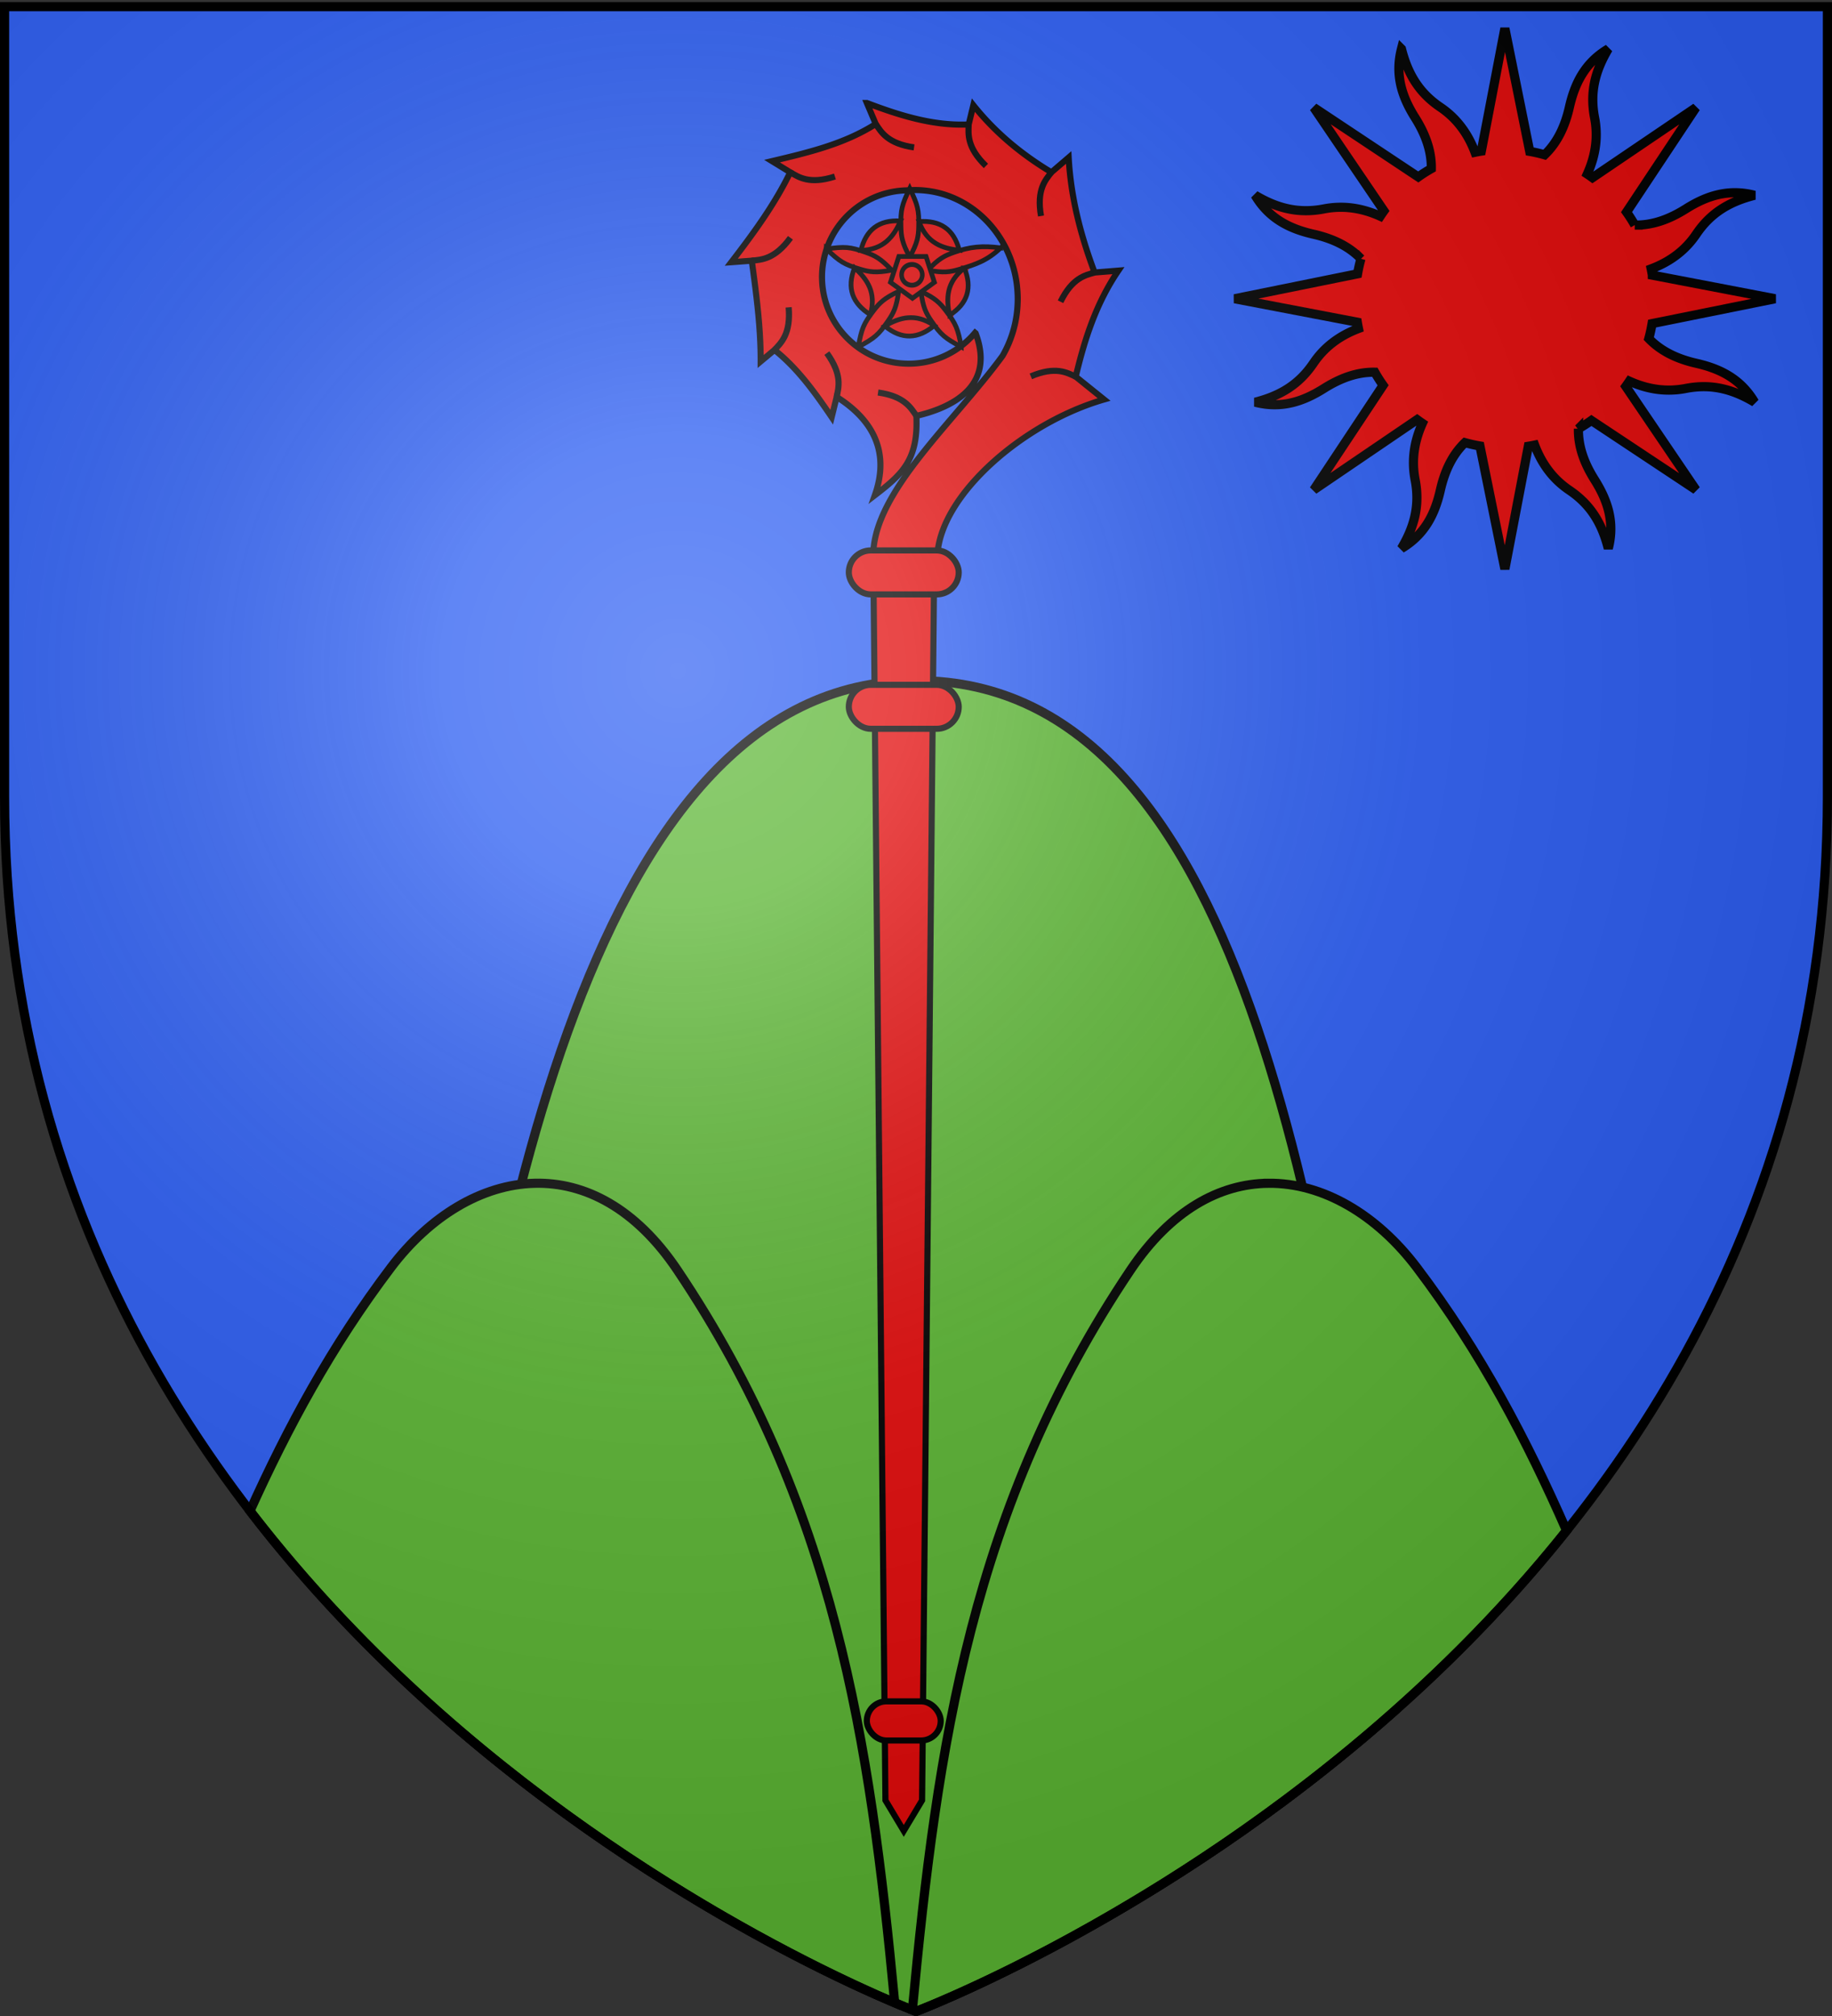 <svg xmlns="http://www.w3.org/2000/svg" xmlns:xlink="http://www.w3.org/1999/xlink" width="600" height="660" version="1.0"><rect width="100%" height="100%" fill="#333333" stroke="none"/><desc>Flag of Canton of Valais (Wallis)</desc><defs><radialGradient xlink:href="#a" id="b" cx="221.445" cy="226.331" r="300" fx="221.445" fy="226.331" gradientTransform="matrix(1.353 0 0 1.349 -77.63 -85.747)" gradientUnits="userSpaceOnUse"/><linearGradient id="a"><stop offset="0" style="stop-color:white;stop-opacity:.314"/><stop offset=".19" style="stop-color:white;stop-opacity:.251"/><stop offset=".6" style="stop-color:#6b6b6b;stop-opacity:.125"/><stop offset="1" style="stop-color:black;stop-opacity:.125"/></linearGradient></defs><g style="display:inline"><path d="M300 658.5s298.5-112.32 298.5-397.772V2.176H1.5v258.552C1.5 546.18 300 658.5 300 658.5" style="fill:#2b5df2;fill-opacity:1;fill-rule:evenodd;stroke:none;stroke-width:1px;stroke-linecap:butt;stroke-linejoin:miter;stroke-opacity:1"/><path d="M300 222.813c-110.02.04-140.87 194.867-159.781 334.562C218.185 627.676 300 658.5 300 658.5s79.798-30.046 156.875-98.5C433.986 412.584 411.385 222.772 300 222.813z" style="opacity:1;fill:#5ab532;fill-opacity:1;stroke:#000;stroke-width:3;stroke-miterlimit:4;stroke-dasharray:none;stroke-opacity:1"/><path d="M175.125 387.375c-17.4.414-34.412 10.85-47.062 27.563-19.6 25.892-33.921 52.584-46.188 79.718 76.267 99.232 183.201 149.182 211.156 161.032-8.108-85.794-19.683-163.211-71.156-239.844-13.706-20.406-30.404-28.858-46.75-28.469zM415.344 387.375c-15.836.179-31.861 8.721-45.125 28.469-51.94 77.328-63.286 155.46-71.406 242.187.286.111 1.187.469 1.187.469s124.85-46.985 213.063-157.406c-12.904-29.347-27.918-58.223-49.063-86.156-13.034-17.219-30.709-27.765-48.656-27.563z" style="opacity:1;fill:#5ab532;fill-opacity:1;stroke:#000;stroke-width:3;stroke-miterlimit:4;stroke-dasharray:none;stroke-opacity:1"/></g><path d="M458.993 16.012c-2.215 8.662.227 15.793 4.46 22.512 3.273 5.196 5.424 10.733 5.322 16.682a49 49 0 0 0-4.28 2.718l-34.21-22.723 22.967 33.833c-.413.57-.815 1.162-1.202 1.748-6.514-2.934-12.63-3.516-18.457-2.389-8.237 1.593-15.23-.132-22.534-4.484 4.56 7.69 11.36 11.005 19.105 12.763 6 1.362 11.424 3.752 15.564 8.047a49 49 0 0 0-1.106 4.918l-40.268 8.165 40.178 7.684c.11.69.243 1.38.384 2.07-6.683 2.529-11.435 6.432-14.759 11.35-4.698 6.952-10.83 10.679-19.071 12.765 8.662 2.215 15.78-.255 22.5-4.488 5.195-3.274 10.732-5.425 16.681-5.322a49 49 0 0 0 2.719 4.28l-22.711 34.239 33.85-23.008c.565.409 1.137.83 1.719 1.213-2.935 6.515-3.505 12.659-2.378 18.486 1.594 8.237-.143 15.202-4.496 22.505 7.691-4.559 11.006-11.36 12.763-19.105 1.362-6 3.752-11.424 8.048-15.563 1.621.451 3.252.821 4.917 1.105l8.166 40.268 7.683-40.177c.691-.11 1.38-.244 2.07-.385 2.528 6.685 6.433 11.436 11.35 14.759 6.952 4.698 10.68 10.83 12.766 19.072 2.214-8.662-.256-15.781-4.489-22.5-3.28-5.206-5.406-10.726-5.293-16.694a49 49 0 0 0 4.25-2.706l34.24 22.71-22.979-33.861c.404-.559.806-1.133 1.185-1.707 6.516 2.943 12.655 3.505 18.485 2.377 8.238-1.594 15.203.144 22.506 4.496-4.56-7.691-11.349-10.976-19.093-12.734-5.994-1.36-11.412-3.797-15.547-8.088.45-1.616.794-3.247 1.076-4.906l40.28-8.137-40.189-7.712a49 49 0 0 0-.385-2.07c6.69-2.527 11.435-6.431 14.76-11.35 4.698-6.952 10.842-10.65 19.083-12.736-8.662-2.215-15.793.226-22.512 4.46-5.206 3.279-10.726 5.406-16.693 5.292a49 49 0 0 0-2.707-4.25l22.723-34.211-33.874 22.95a50 50 0 0 0-1.707-1.185c2.94-6.512 3.517-12.629 2.39-18.456-1.594-8.238.131-15.231 4.484-22.534-7.692 4.559-10.977 11.348-12.735 19.093-1.363 6.007-3.795 11.448-8.105 15.587A49 49 0 0 0 501 49.561l-8.137-40.28-7.712 40.19c-.692.11-1.38.243-2.07.384-2.529-6.685-6.432-11.434-11.35-14.76-6.953-4.697-10.65-10.841-12.737-19.083z" style="display:inline;fill:#e20909;fill-opacity:1;fill-rule:nonzero;stroke:#000;stroke-width:3;stroke-linecap:butt;stroke-linejoin:miter;marker:none;marker-start:none;marker-mid:none;marker-end:none;stroke-miterlimit:4;stroke-dasharray:none;stroke-dashoffset:0;stroke-opacity:1;visibility:visible;overflow:visible"/><g transform="translate(.281)"><path d="m283.625 33.719 2.906 6.875c-10.321 6.586-22.218 9.363-33.969 12.156l5.97 3.656c-5.15 10.623-12.145 20.119-19.313 29.438l6.719-.5c1.47 10.976 2.947 21.827 2.906 33l4.531-3.781c7.614 6.045 13.32 14.037 18.734 22.01l1.625-6.624c12.448 7.85 17.33 18.582 12.489 32.207 8.905-6.855 14.292-11.546 13.62-26 14.002-3.263 25.438-11.035 19.407-27.062l-.187-.156a28.31 28.31 0 0 1-21.75 10.124c-15.672 0-28.375-12.703-28.375-28.374 0-15.672 12.703-28.376 28.375-28.376a32 32 0 0 1 2.125-.093c18.535 0 33.593 15.978 33.593 35.656 0 6.831-1.824 13.2-4.969 18.625-16.106 21.967-41.938 44.345-42.343 64.906h21.031c1.306-19.574 28.128-43 54.563-50.625l-9.282-7.469c2.955-12.483 6.739-24.098 13.969-34.718l-7.781.625c-4.599-12.259-7.785-24.588-8.5-37.656l-5.656 4.843c-9.848-5.918-18.404-13.015-25.563-21.968l-1.531 6.312c-11.614.516-22.636-2.963-33.344-7.031z" style="fill:#e20909;fill-opacity:1;stroke:#000;stroke-width:2;stroke-miterlimit:4;stroke-dasharray:none;stroke-opacity:1"/><path d="m864.798-93.797 33.147 24.083-12.661 38.967h-40.972l-12.661-38.967z" style="fill:#e20909;fill-opacity:1;stroke:none;stroke-width:2.5;stroke-miterlimit:4;stroke-dasharray:none;stroke-opacity:1" transform="matrix(.605 0 0 .605 -224.886 126.07)"/><path d="M1064.625 63c-2.519 5.27-2.916 6.78-2.781 12.094.079 3.107.364 5.081 2.781 9.531 2.417-4.45 2.734-6.424 2.813-9.531.135-5.315-.294-6.824-2.813-12.094zM1067.533 73.465c2.494 6.83 7.36 8.446 12.692 9.035-1.726-6.696-6.091-9.51-12.692-9.035zM1093.254 81.747c-5.79-.766-9.724-.349-14.736 1.422-2.932 1.036-4.72 1.917-8.206 5.59 4.979.924 6.954.615 9.934-.27 5.096-1.514 8.775-2.718 13.008-6.742zM1081.825 88.076c-5.726 4.484-5.76 9.61-4.671 14.863 5.834-3.71 7.162-8.731 4.67-14.863zM1080.852 112.936c-1.06-5.743-1.625-7.198-4.858-11.419-1.89-2.467-3.282-3.896-7.853-6.076.66 5.02 1.564 6.804 3.327 9.364 3.015 4.38 4.249 5.348 9.384 8.131zM1072.349 106.18c-6.034-4.061-10.92-2.508-15.58.15 5.332 4.402 10.518 4.113 15.58-.15zM1048.405 112.936c5.135-2.783 6.344-3.77 9.358-8.149 1.763-2.56 2.692-4.326 3.353-9.346-4.57 2.18-5.987 3.59-7.878 6.058-3.233 4.22-3.773 5.694-4.833 11.437zM1052.204 102.761c1.996-6.993-.99-11.16-4.958-14.77-2.54 6.431-.662 11.274 4.957 14.77zM1038.378 82.077c4.234 4.024 5.546 4.869 10.642 6.382 2.98.885 4.946 1.224 9.925.3-3.485-3.673-5.265-4.584-8.196-5.62-5.013-1.77-6.58-1.829-12.371-1.062zM1049.23 82.546c7.267-.262 10.307-4.39 12.514-9.28-6.9-.427-10.926 2.855-12.515 9.28z" style="fill:#e20909;fill-opacity:1;stroke:#000;stroke-width:1.5;stroke-miterlimit:4;stroke-dasharray:none;stroke-opacity:1" transform="translate(-809.535 -3.861)scale(1.04)"/><path d="m864.798-93.797 33.147 24.083-12.661 38.967h-40.972l-12.661-38.967z" style="fill:#e20909;fill-opacity:1;stroke:#000;stroke-width:7.197;stroke-miterlimit:4;stroke-dasharray:none;stroke-opacity:1" transform="rotate(-36 401.41 -132)scale(.217)"/><path d="M1080.477 45.605a3.423 3.194 0 1 1-6.846 0 3.423 3.194 0 1 1 6.846 0z" style="fill:#e20909;fill-opacity:1;stroke:#000;stroke-width:1.5;stroke-miterlimit:4;stroke-dasharray:none;stroke-opacity:1" transform="matrix(.991 0 0 1.062 -768.968 41.543)"/><path d="M316.969 40.75c-.1 3.187-.635 7.478 5.652 13.575M358.219 89.219c-3.062.89-7.308 1.706-11.165 9.57M344.063 56.406c-1.955 2.52-4.91 5.677-3.407 14.305M286.531 40.594c1.792 2.637 3.882 6.423 12.552 7.66M258.531 56.406c2.767 1.585 6.305 4.072 14.64 1.383M245.938 85.344c3.17-.345 7.493-.412 12.656-7.487M253.375 114.563c2.166-2.34 5.385-5.227 4.64-13.954M273.734 129.949c.652-3.121 1.924-7.254-3.209-14.35M352.031 123.313c-2.894-1.338-6.635-3.507-14.704-.102M299.844 136.156c-1.792-2.637-3.882-6.423-12.552-7.66M285.713 181.398h20l-4 408-6 10-6-10z" style="fill:#e20909;fill-opacity:1;stroke:#000;stroke-width:2;stroke-miterlimit:4;stroke-dasharray:none;stroke-opacity:1"/><rect width="36" height="14.4" x="277.712" y="180.198" ry="7.2" style="fill:#e20909;fill-opacity:1;stroke:#000;stroke-width:2;stroke-miterlimit:4;stroke-dasharray:none;stroke-opacity:1"/><rect width="36" height="14.4" x="277.712" y="224.198" ry="7.2" style="fill:#e20909;fill-opacity:1;stroke:#000;stroke-width:2;stroke-miterlimit:4;stroke-dasharray:none;stroke-opacity:1"/><rect width="24.2" height="12.8" x="283.612" y="556.998" ry="6.4" style="fill:#e20909;fill-opacity:1;stroke:#000;stroke-width:2;stroke-miterlimit:4;stroke-dasharray:none;stroke-opacity:1"/></g><path d="M300 658.5s298.5-112.32 298.5-397.772V2.176H1.5v258.552C1.5 546.18 300 658.5 300 658.5" style="opacity:1;fill:url(#b);fill-opacity:1;fill-rule:evenodd;stroke:none;stroke-width:1px;stroke-linecap:butt;stroke-linejoin:miter;stroke-opacity:1"/><path d="M300 658.5S1.5 546.18 1.5 260.728V2.176h597v258.552C598.5 546.18 300 658.5 300 658.5z" style="opacity:1;fill:none;fill-opacity:1;fill-rule:evenodd;stroke:#000;stroke-width:3;stroke-linecap:butt;stroke-linejoin:miter;stroke-miterlimit:4;stroke-dasharray:none;stroke-opacity:1"/></svg>